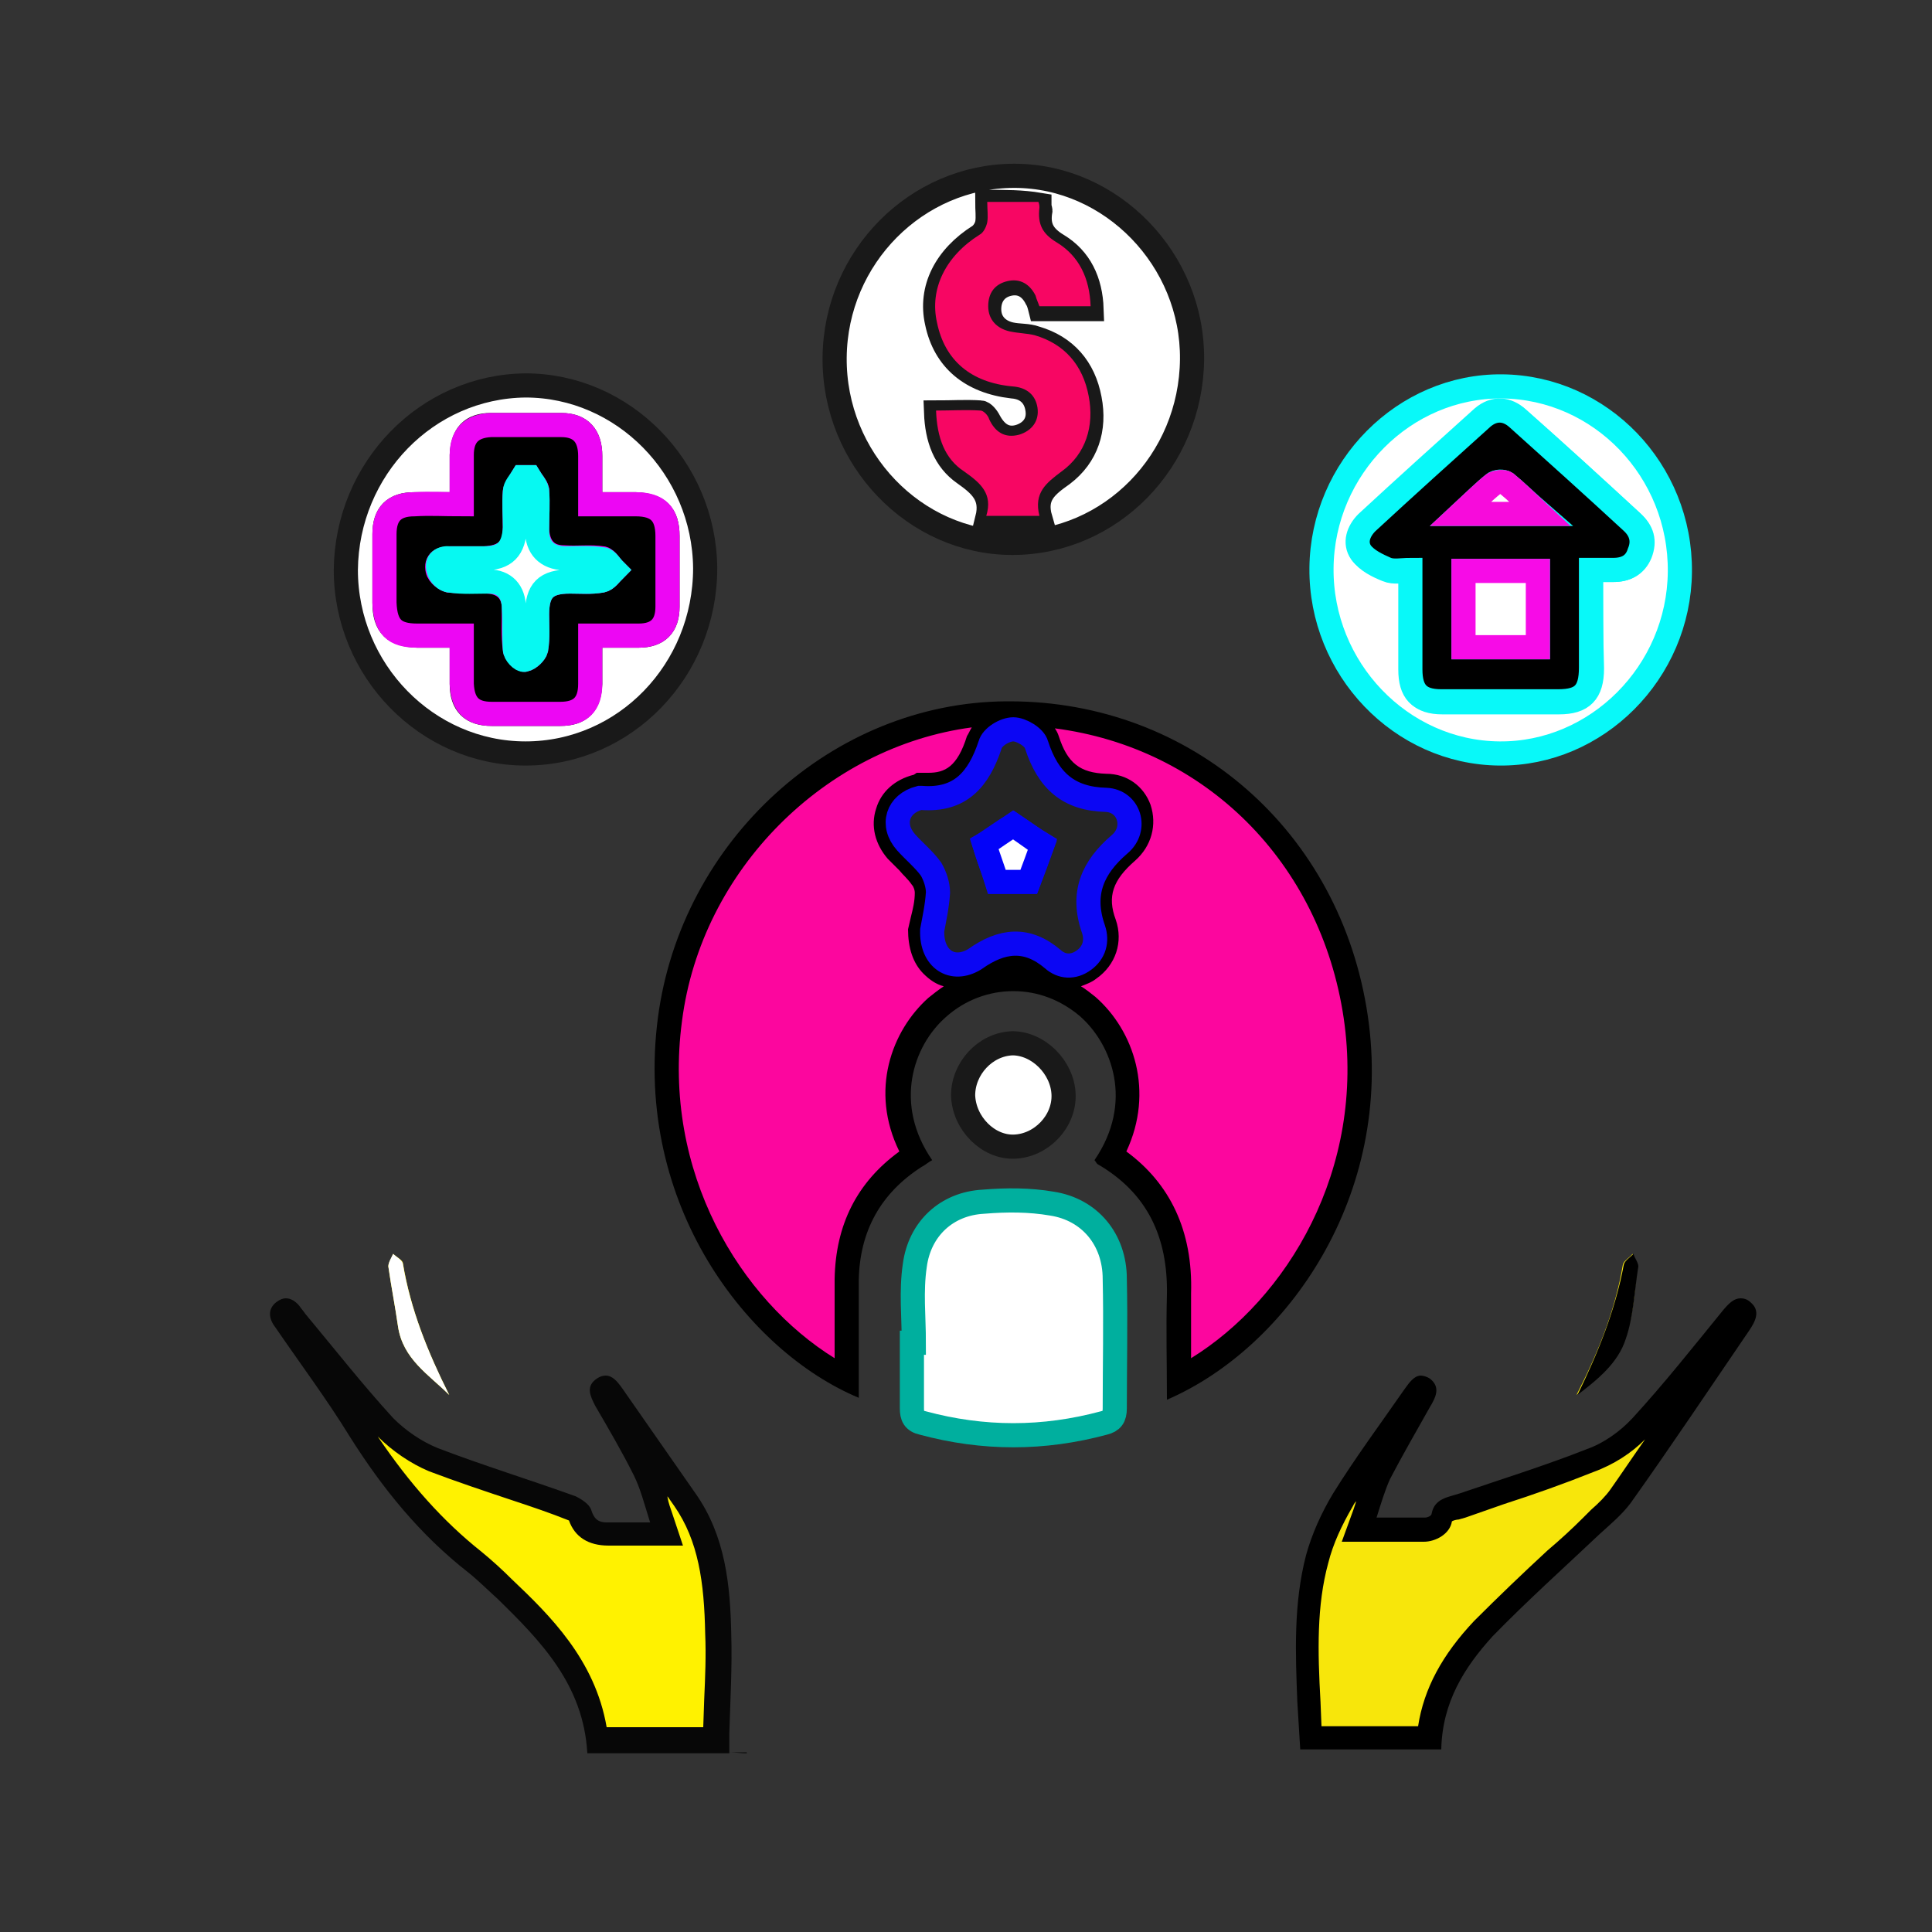 <?xml version="1.0" encoding="utf-8"?>
<!-- Generator: Adobe Illustrator 26.0.1, SVG Export Plug-In . SVG Version: 6.00 Build 0)  -->
<svg version="1.1" id="Layer_1" xmlns="http://www.w3.org/2000/svg" xmlns:xlink="http://www.w3.org/1999/xlink" x="0px" y="0px"
	 viewBox="0 0 20 20" style="enable-background:new 0 0 20 20;" xml:space="preserve">
<rect x="0" y="0" width="20" height="20" fill="#333333" stroke="none"/>
<style type="text/css">
	.st0{fill:#FC069E;}
	.st1{fill:#FFFFFF;stroke:#191919;stroke-width:0.25;stroke-miterlimit:10;}
	.st2{fill:#FFF200;}
	.st3{fill:#070707;}
	.st4{fill:#F7E60B;}
	.st5{fill:#FFFFFF;stroke:#08F9F9;stroke-width:0.25;stroke-miterlimit:10;}
	.st6{fill:#FFFFFF;stroke:#00AF9E;stroke-width:0.25;stroke-miterlimit:10;}
	.st7{fill:#FFFFFF;}
	.st8{fill:#242424;stroke:#0B06F4;stroke-width:0.25;stroke-miterlimit:10;}
	.st9{fill:#F70663;}
	.st10{stroke:#08F9F9;stroke-width:0.25;stroke-miterlimit:10;}
	.st11{stroke:#ED06F4;stroke-width:0.25;stroke-miterlimit:10;}
	.st12{fill:#FFFFFF;stroke:#0303F9;stroke-width:0.25;stroke-miterlimit:10;}
	.st13{fill:#FFFFFF;stroke:#F70BE7;stroke-width:0.25;stroke-miterlimit:10;}
	.st14{fill:#FFFFFF;stroke:#F70BDB;stroke-width:0.25;stroke-miterlimit:10;}
	.st15{fill:#FFFFFF;stroke:#06F9F2;stroke-width:0.25;stroke-miterlimit:10;}
</style>
<g>
	<path class="st0" d="M12.21,14.14c0-0.25,0-0.5,0-0.75c0.02-0.63-0.22-1.11-0.71-1.42c0.36-0.61,0.14-1.23-0.23-1.55
		c-0.22-0.19-0.49-0.29-0.78-0.29c-0.29,0-0.57,0.11-0.79,0.31c-0.36,0.33-0.57,0.94-0.22,1.54l0,0c-0.46,0.3-0.7,0.72-0.7,1.27
		c0,0.28,0,0.56,0,0.84l0,0.19c-1.08-0.55-2.06-1.99-1.83-3.72C7.16,8.79,8.7,7.4,10.42,7.38c1.83,0,3.34,1.32,3.61,3.14
		c0.26,1.72-0.73,3.18-1.83,3.76L12.21,14.14z M10.5,9.88c0.1,0,0.2,0.04,0.31,0.13c0.07,0.06,0.16,0.1,0.25,0.1
		c0.08,0,0.16-0.03,0.23-0.08c0.15-0.11,0.21-0.29,0.15-0.46c-0.1-0.29-0.04-0.51,0.24-0.75c0.13-0.11,0.18-0.29,0.12-0.44
		c-0.05-0.15-0.18-0.24-0.34-0.24c-0.33-0.01-0.5-0.15-0.61-0.48c-0.04-0.14-0.23-0.24-0.36-0.24c-0.13,0-0.31,0.11-0.36,0.25
		c-0.11,0.33-0.26,0.47-0.52,0.47L9.49,8.14c-0.15,0.04-0.26,0.14-0.3,0.27c-0.04,0.13-0.01,0.28,0.1,0.4
		C9.32,8.85,9.36,8.89,9.4,8.93c0.05,0.05,0.1,0.1,0.14,0.16C9.57,9.13,9.59,9.2,9.59,9.24c0,0.09-0.02,0.19-0.04,0.27L9.53,9.63
		C9.52,9.78,9.57,9.91,9.65,10c0.07,0.07,0.16,0.11,0.25,0.11c0.08,0,0.17-0.03,0.25-0.09C10.28,9.92,10.39,9.88,10.5,9.88z"/>
	<path d="M10.06,7.53c-0.02,0.03-0.03,0.06-0.05,0.09c-0.1,0.32-0.23,0.38-0.4,0.38L9.54,8l-0.05,0L9.46,8.02
		C9.26,8.07,9.12,8.2,9.07,8.37C9.01,8.55,9.06,8.74,9.19,8.89c0.04,0.04,0.08,0.08,0.12,0.12C9.35,9.06,9.4,9.1,9.44,9.16
		c0.02,0.02,0.03,0.06,0.03,0.08c0,0.09-0.02,0.17-0.04,0.25L9.4,9.62C9.4,9.81,9.45,9.97,9.56,10.08c0.06,0.06,0.13,0.11,0.21,0.13
		c-0.06,0.04-0.11,0.08-0.16,0.12c-0.38,0.34-0.61,0.96-0.3,1.59c-0.44,0.32-0.66,0.76-0.67,1.32c0,0.27,0,0.54,0,0.82
		c-0.97-0.6-1.79-1.92-1.58-3.49C7.26,9,8.55,7.73,10.06,7.53 M10.92,7.54c1.55,0.2,2.75,1.38,2.99,3c0.23,1.57-0.59,2.91-1.58,3.52
		c0-0.22,0-0.45,0-0.67c0.02-0.65-0.22-1.14-0.67-1.47c0.29-0.62,0.08-1.25-0.32-1.6c-0.05-0.04-0.1-0.08-0.15-0.11
		c0.05-0.02,0.11-0.04,0.16-0.08c0.2-0.14,0.28-0.38,0.2-0.61c-0.09-0.24-0.03-0.41,0.2-0.61c0.17-0.15,0.23-0.37,0.16-0.58
		c-0.07-0.19-0.24-0.32-0.46-0.32c-0.27-0.01-0.4-0.11-0.49-0.39C10.95,7.59,10.94,7.57,10.92,7.54 M10.45,7.26
		c-0.01,0-0.02,0-0.03,0c-1.8,0.01-3.37,1.44-3.61,3.28c-0.25,1.93,0.93,3.45,2.08,3.93c0-0.41,0-0.82,0-1.22
		c0.01-0.51,0.23-0.9,0.65-1.17c0.04-0.02,0.07-0.05,0.11-0.07c-0.4-0.58-0.2-1.18,0.14-1.48c0.2-0.18,0.45-0.27,0.7-0.27
		c0.25,0,0.49,0.09,0.69,0.26c0.33,0.29,0.56,0.89,0.15,1.49c0.01,0.01,0.02,0.03,0.03,0.04c0.52,0.3,0.73,0.76,0.72,1.35
		c-0.01,0.36,0,0.72,0,1.09c1.25-0.54,2.35-2.12,2.08-3.97C13.88,8.6,12.33,7.26,10.45,7.26L10.45,7.26z M9.61,8.26
		c0.35,0,0.53-0.22,0.64-0.55c0.02-0.08,0.15-0.16,0.24-0.16c0,0,0,0,0,0c0.08,0,0.21,0.08,0.24,0.16c0.12,0.37,0.33,0.56,0.72,0.57
		c0.24,0.01,0.33,0.3,0.14,0.46c-0.28,0.24-0.4,0.51-0.27,0.88c0.04,0.12,0.01,0.24-0.1,0.32c-0.05,0.04-0.1,0.05-0.16,0.05
		c-0.06,0-0.12-0.02-0.17-0.07c-0.13-0.11-0.26-0.16-0.39-0.16c-0.14,0-0.27,0.06-0.42,0.16C10.02,9.96,9.96,9.98,9.9,9.98
		c-0.14,0-0.25-0.13-0.25-0.35c0.02-0.11,0.05-0.24,0.06-0.39c0-0.08-0.03-0.17-0.07-0.24c-0.07-0.1-0.18-0.19-0.26-0.28
		C9.22,8.54,9.29,8.32,9.52,8.26c0.01,0,0.01,0,0.02,0c0,0,0,0,0,0C9.56,8.26,9.59,8.26,9.61,8.26L9.61,8.26z"/>
</g>
<path class="st1" d="M12.34,3.72c-0.01,1.05-0.84,1.9-1.86,1.9c-1.01,0-1.85-0.87-1.84-1.92c0.01-1.04,0.85-1.88,1.86-1.88
	C11.51,1.82,12.35,2.69,12.34,3.72z M10.22,2.09c0,0.08,0.01,0.15,0,0.22c-0.01,0.05-0.04,0.1-0.08,0.13
	C9.79,2.66,9.62,2.99,9.7,3.34C9.78,3.72,10.05,3.95,10.48,4c0.14,0.01,0.24,0.09,0.26,0.24c0.02,0.14-0.06,0.24-0.19,0.28
	c-0.14,0.04-0.24-0.03-0.31-0.16c-0.02-0.04-0.06-0.09-0.09-0.09c-0.15-0.01-0.3,0-0.46,0c0.01,0.27,0.09,0.49,0.29,0.63
	c0.17,0.12,0.3,0.23,0.24,0.47c0.19,0,0.36,0,0.55,0c-0.07-0.24,0.06-0.34,0.23-0.46c0.25-0.19,0.34-0.47,0.28-0.78
	c-0.06-0.32-0.25-0.54-0.56-0.63c-0.08-0.03-0.17-0.02-0.26-0.04c-0.13-0.03-0.22-0.12-0.22-0.26c0-0.13,0.07-0.23,0.2-0.26
	c0.13-0.03,0.23,0.03,0.29,0.15c0.02,0.03,0.03,0.07,0.04,0.11c0.18,0,0.34,0,0.53,0c-0.01-0.29-0.12-0.52-0.35-0.66
	c-0.15-0.09-0.21-0.19-0.18-0.36c0-0.01-0.01-0.03-0.01-0.06C10.58,2.09,10.41,2.09,10.22,2.09z"/>
<g>
	<path class="st2" d="M6.18,18.02c-0.08-0.72-0.56-1.19-0.95-1.57c-0.1-0.1-0.2-0.19-0.31-0.28c-0.45-0.36-0.85-0.81-1.2-1.38
		c-0.17-0.27-0.35-0.53-0.53-0.79l-0.24-0.35l0.11,0.01l0.27,0.33c0.21,0.26,0.43,0.52,0.66,0.77c0.14,0.15,0.32,0.28,0.5,0.35
		c0.29,0.11,0.59,0.21,0.89,0.31l0.54,0.19c0.04,0.01,0.08,0.04,0.09,0.06c0.04,0.14,0.13,0.21,0.28,0.21l0.62,0L6.8,15.54
		c-0.04-0.12-0.07-0.23-0.12-0.33c-0.09-0.18-0.19-0.35-0.29-0.52l-0.12-0.2c-0.04-0.07-0.04-0.1-0.04-0.1
		c0.01-0.01,0.02-0.01,0.03-0.01c0.03,0,0.05,0.02,0.07,0.06l0.76,1.09c0.3,0.43,0.34,0.94,0.35,1.39c0.01,0.23,0,0.46-0.01,0.68
		l-0.01,0.41H6.18z"/>
	<path class="st3" d="M3.91,14.87c0.15,0.15,0.34,0.28,0.53,0.36c0.29,0.11,0.59,0.21,0.89,0.31c0.18,0.06,0.36,0.12,0.56,0.2
		c0.06,0.17,0.2,0.26,0.41,0.26c0,0,0,0,0,0c0.05,0,0.09,0,0.14,0l0.12,0l0.16,0h0.35l-0.11-0.33c-0.02-0.06-0.04-0.11-0.05-0.17
		c0,0,0,0,0-0.01c0.02,0.03,0.05,0.07,0.07,0.1c0.25,0.36,0.31,0.79,0.32,1.32c0.01,0.23,0,0.45-0.01,0.68l-0.01,0.29h-1
		c-0.12-0.7-0.59-1.16-0.98-1.53c-0.1-0.1-0.21-0.2-0.32-0.29C4.59,15.75,4.24,15.36,3.91,14.87 M2.96,13.44
		c-0.03,0-0.06,0.01-0.1,0.04c-0.09,0.07-0.08,0.17-0.01,0.26c0.26,0.38,0.53,0.74,0.77,1.13c0.34,0.54,0.73,1.02,1.23,1.41
		c0.1,0.08,0.2,0.18,0.3,0.27c0.45,0.44,0.89,0.89,0.93,1.6c0.49,0,0.98,0,1.47,0c0-0.07,0-0.14,0-0.21
		c0.01-0.34,0.03-0.68,0.02-1.02c-0.01-0.51-0.06-1.02-0.37-1.46c-0.25-0.36-0.51-0.73-0.76-1.09c-0.05-0.07-0.1-0.13-0.17-0.13
		c-0.03,0-0.06,0.01-0.09,0.03c-0.12,0.08-0.07,0.18-0.02,0.28c0.14,0.24,0.28,0.48,0.4,0.72c0.07,0.14,0.11,0.3,0.17,0.49
		c-0.11,0-0.2,0-0.28,0c-0.05,0-0.1,0-0.15,0c-0.01,0-0.01,0-0.02,0c-0.08,0-0.13-0.03-0.16-0.13c-0.02-0.06-0.1-0.11-0.16-0.14
		c-0.47-0.17-0.96-0.32-1.43-0.5c-0.17-0.07-0.33-0.18-0.46-0.31c-0.32-0.35-0.61-0.72-0.91-1.08c-0.02-0.03-0.04-0.05-0.06-0.08
		C3.06,13.47,3.01,13.44,2.96,13.44L2.96,13.44z M7.73,18.14c-0.06,0-0.13,0-0.19,0c0,0,0,0,0,0c0.07,0,0.13,0.01,0.19,0.01
		C7.73,18.15,7.73,18.15,7.73,18.14L7.73,18.14z"/>
</g>
<g>
	<path class="st4" d="M13.57,17.99l-0.02-0.37c-0.03-0.54-0.04-1.02,0.08-1.48c0.05-0.21,0.15-0.42,0.27-0.61
		c0.16-0.26,0.34-0.51,0.51-0.75l0.23-0.33c0.02-0.03,0.06-0.08,0.08-0.09c0.04,0.05,0,0.11-0.01,0.14l-0.1,0.17
		c-0.11,0.19-0.22,0.38-0.32,0.58c-0.04,0.08-0.07,0.18-0.11,0.28l-0.1,0.31l0.78,0l0.09-0.13c0.01-0.05,0.04-0.07,0.14-0.1
		l0.48-0.16c0.31-0.1,0.61-0.2,0.91-0.32c0.19-0.07,0.38-0.2,0.52-0.36c0.25-0.27,0.48-0.55,0.71-0.84l0.24-0.29
		c0.06-0.07,0.08-0.07,0.08-0.07c0.04,0.04,0.03,0.06-0.02,0.13l-0.36,0.53c-0.29,0.42-0.58,0.84-0.87,1.26
		c-0.06,0.08-0.14,0.16-0.22,0.23l-0.44,0.41c-0.26,0.24-0.51,0.48-0.76,0.73c-0.34,0.36-0.52,0.72-0.56,1.13H13.57z"/>
	<path d="M17.03,14.9c-0.12,0.17-0.24,0.35-0.36,0.52c-0.05,0.07-0.12,0.14-0.2,0.21l-0.08,0.08c-0.12,0.12-0.24,0.23-0.37,0.34
		c-0.26,0.24-0.51,0.48-0.76,0.73c-0.33,0.35-0.52,0.7-0.58,1.09h-1l-0.01-0.25c-0.03-0.53-0.04-1,0.08-1.44
		c0.05-0.2,0.14-0.39,0.25-0.58c0.01-0.02,0.02-0.04,0.04-0.06l-0.03,0.09l-0.12,0.33h0.35l0.14,0l0.12,0c0.09,0,0.16,0,0.24,0
		c0.12,0,0.27-0.08,0.29-0.21c0.01-0.01,0.05-0.02,0.07-0.02l0.07-0.02l0.4-0.14c0.31-0.1,0.62-0.21,0.92-0.33
		C16.71,15.16,16.89,15.04,17.03,14.9 M18.02,13.44c-0.07,0-0.12,0.05-0.18,0.12c-0.31,0.38-0.61,0.76-0.94,1.12
		c-0.13,0.14-0.3,0.26-0.47,0.32c-0.43,0.17-0.88,0.31-1.32,0.46c-0.12,0.04-0.26,0.05-0.29,0.21c0,0.02-0.04,0.04-0.07,0.04
		c-0.08,0-0.16,0-0.24,0c-0.08,0-0.17,0-0.26,0c0.05-0.16,0.09-0.29,0.14-0.4c0.13-0.25,0.27-0.49,0.41-0.74
		c0.06-0.1,0.12-0.21,0-0.3c-0.03-0.02-0.07-0.03-0.09-0.03c-0.07,0-0.12,0.07-0.17,0.14c-0.25,0.36-0.51,0.71-0.74,1.08
		c-0.12,0.2-0.22,0.42-0.28,0.64c-0.13,0.5-0.11,1.01-0.09,1.52c0.01,0.17,0.02,0.33,0.03,0.49c0.5,0,0.97,0,1.46,0
		c0.01-0.49,0.24-0.85,0.53-1.17c0.36-0.37,0.74-0.71,1.11-1.06c0.11-0.1,0.23-0.2,0.32-0.32c0.42-0.59,0.82-1.19,1.23-1.79
		c0.06-0.09,0.12-0.2,0.01-0.29C18.09,13.45,18.05,13.44,18.02,13.44L18.02,13.44z"/>
</g>
<path class="st5" d="M15.55,4c1.02,0.01,1.85,0.87,1.84,1.92c-0.01,1.04-0.86,1.89-1.87,1.88c-1.02-0.01-1.85-0.88-1.84-1.92
	C13.69,4.84,14.54,3.99,15.55,4z M16.47,5.9c0.09,0,0.16,0,0.23,0c0.13,0,0.23-0.05,0.28-0.17c0.05-0.13,0.02-0.23-0.08-0.32
	c-0.39-0.36-0.78-0.72-1.18-1.07c-0.11-0.1-0.25-0.11-0.36-0.01c-0.4,0.36-0.8,0.73-1.2,1.09c-0.09,0.08-0.13,0.21-0.06,0.31
	c0.06,0.08,0.16,0.13,0.26,0.17c0.07,0.03,0.16,0.01,0.25,0.01c0,0.36,0,0.69,0,1.03c0,0.23,0.1,0.33,0.32,0.33c0.4,0,0.81,0,1.21,0
	c0.24,0,0.34-0.1,0.34-0.35C16.47,6.58,16.47,6.25,16.47,5.9z"/>
<path class="st1" d="M5.44,3.99c1.01,0,1.85,0.85,1.86,1.89c0,1.06-0.83,1.92-1.86,1.92c-1.02,0-1.86-0.86-1.86-1.9
	C3.59,4.85,4.42,4,5.44,3.99z M4.78,5.22c-0.18,0-0.33,0-0.49,0c-0.21,0-0.31,0.1-0.31,0.31c0,0.24,0,0.48,0,0.71
	c0,0.24,0.1,0.33,0.34,0.34c0.15,0,0.3,0,0.46,0c0,0.19,0,0.35,0,0.5c0,0.21,0.1,0.31,0.31,0.31c0.24,0,0.48,0,0.71,0
	c0.21,0,0.3-0.1,0.31-0.31c0-0.16,0-0.33,0-0.5c0.18,0,0.34,0,0.5,0c0.2,0,0.3-0.1,0.3-0.3c0-0.24,0-0.49,0-0.73
	c0-0.23-0.1-0.32-0.33-0.33c-0.15,0-0.31,0-0.47,0c0-0.18,0-0.34,0-0.5c0-0.21-0.1-0.32-0.3-0.32c-0.24,0-0.49,0-0.73,0
	c-0.2,0-0.29,0.1-0.3,0.31C4.78,4.87,4.78,5.03,4.78,5.22z"/>
<path class="st6" d="M9.46,13.9c0-0.27-0.03-0.53,0.01-0.8c0.05-0.38,0.33-0.64,0.71-0.66c0.24-0.02,0.48-0.02,0.71,0.02
	c0.39,0.06,0.65,0.37,0.65,0.78c0.01,0.45,0,0.89,0,1.34c0,0.09-0.03,0.13-0.11,0.15c-0.63,0.17-1.25,0.17-1.88,0
	c-0.09-0.02-0.11-0.07-0.11-0.15c0-0.23,0-0.45,0-0.68C9.44,13.9,9.45,13.9,9.46,13.9z"/>
<path class="st1" d="M11.01,11.33c0.01,0.28-0.23,0.53-0.51,0.54c-0.27,0.01-0.52-0.24-0.53-0.53c0-0.28,0.23-0.53,0.51-0.54
	C10.75,10.8,11,11.05,11.01,11.33z"/>
<g>
	<path class="st4" d="M16.32,14.44c0.22-0.43,0.4-0.87,0.48-1.35c0.01-0.04,0.07-0.07,0.1-0.11c0.02,0.04,0.05,0.09,0.05,0.13
		c-0.03,0.25-0.04,0.51-0.13,0.75C16.74,14.1,16.53,14.28,16.32,14.44z"/>
	<path d="M16.91,12.98c-0.04,0.04-0.09,0.07-0.1,0.11c-0.09,0.48-0.27,0.92-0.48,1.35c0.21-0.16,0.42-0.33,0.5-0.58
		c0.08-0.23,0.09-0.5,0.13-0.75C16.96,13.07,16.92,13.02,16.91,12.98L16.91,12.98z"/>
</g>
<g>
	<path class="st2" d="M4.65,14.44c-0.21-0.21-0.48-0.37-0.53-0.71c-0.03-0.21-0.07-0.41-0.1-0.62c0-0.04,0.03-0.08,0.05-0.13
		c0.03,0.03,0.09,0.06,0.1,0.09C4.25,13.56,4.43,14,4.65,14.44z"/>
	<path class="st7" d="M4.07,12.98c-0.02,0.04-0.05,0.09-0.05,0.13c0.03,0.21,0.07,0.41,0.1,0.62c0.05,0.34,0.32,0.5,0.53,0.71
		c-0.22-0.44-0.4-0.88-0.48-1.36C4.16,13.04,4.1,13.01,4.07,12.98L4.07,12.98z"/>
</g>
<path class="st8" d="M9.65,9.63c0.02-0.11,0.05-0.24,0.06-0.39c0-0.08-0.03-0.17-0.07-0.24c-0.07-0.1-0.18-0.19-0.26-0.28
	C9.22,8.54,9.29,8.32,9.52,8.26c0.01,0,0.01,0,0.02,0c0.4,0.03,0.59-0.19,0.71-0.55c0.02-0.08,0.15-0.16,0.24-0.16
	c0.08,0,0.22,0.08,0.24,0.16c0.12,0.37,0.33,0.56,0.72,0.57c0.24,0.01,0.33,0.3,0.14,0.46c-0.28,0.24-0.4,0.51-0.27,0.88
	c0.04,0.12,0.01,0.24-0.1,0.32c-0.11,0.08-0.23,0.07-0.32-0.01c-0.27-0.23-0.53-0.2-0.81,0C9.86,10.07,9.64,9.93,9.65,9.63z
	 M10.49,8.54c-0.1,0.07-0.21,0.15-0.3,0.2c0.04,0.13,0.09,0.26,0.13,0.38c0.11,0,0.23,0,0.33,0c0.05-0.13,0.1-0.27,0.14-0.38
	C10.69,8.68,10.58,8.6,10.49,8.54z"/>
<g>
	<path class="st9" d="M10.22,2.09c0.19,0,0.36,0,0.53,0c0.01,0.03,0.01,0.04,0.01,0.06c-0.02,0.17,0.03,0.27,0.18,0.36
		c0.23,0.14,0.34,0.37,0.35,0.66c-0.18,0-0.35,0-0.53,0c-0.01-0.03-0.03-0.07-0.04-0.11c-0.06-0.12-0.16-0.18-0.29-0.15
		c-0.13,0.03-0.2,0.12-0.2,0.26c0,0.14,0.09,0.23,0.22,0.26c0.09,0.02,0.18,0.02,0.26,0.04c0.31,0.09,0.5,0.31,0.56,0.63
		c0.06,0.31-0.03,0.6-0.28,0.78c-0.16,0.12-0.29,0.22-0.23,0.46c-0.19,0-0.36,0-0.55,0C10.28,5.11,10.15,5,9.98,4.88
		c-0.2-0.13-0.28-0.35-0.29-0.63c0.16,0,0.31-0.01,0.46,0c0.03,0,0.08,0.05,0.09,0.09c0.06,0.13,0.16,0.2,0.31,0.16
		c0.13-0.04,0.21-0.14,0.19-0.28C10.72,4.09,10.63,4.01,10.48,4c-0.43-0.04-0.7-0.27-0.78-0.66c-0.08-0.35,0.09-0.69,0.44-0.91
		c0.04-0.02,0.07-0.08,0.08-0.13C10.23,2.24,10.22,2.17,10.22,2.09z"/>
</g>
<path class="st10" d="M16.47,5.9c0,0.35,0,0.68,0,1.01c0,0.26-0.09,0.35-0.34,0.35c-0.4,0-0.81,0-1.21,0c-0.23,0-0.32-0.1-0.32-0.33
	c0-0.33,0-0.67,0-1.03c-0.09,0-0.18,0.02-0.25-0.01c-0.09-0.04-0.2-0.09-0.26-0.17c-0.07-0.1-0.03-0.22,0.06-0.31
	c0.4-0.37,0.8-0.73,1.2-1.09c0.12-0.1,0.25-0.09,0.36,0.01c0.39,0.35,0.79,0.71,1.18,1.07c0.1,0.09,0.13,0.2,0.08,0.32
	C16.93,5.85,16.83,5.9,16.7,5.9C16.63,5.9,16.56,5.9,16.47,5.9z M15.92,6.7c0-0.28,0-0.54,0-0.79c-0.27,0-0.52,0-0.77,0
	c0,0.27,0,0.53,0,0.79C15.41,6.7,15.66,6.7,15.92,6.7z M15.12,5.32c0.29,0,0.53,0,0.83,0C15.8,5.19,15.7,5.09,15.59,5
	c-0.03-0.02-0.1-0.02-0.13,0.01C15.36,5.09,15.26,5.19,15.12,5.32z"/>
<path class="st11" d="M4.78,5.22c0-0.18,0-0.35,0-0.51c0-0.2,0.1-0.3,0.3-0.31c0.24,0,0.49,0,0.73,0c0.2,0,0.3,0.11,0.3,0.32
	c0,0.16,0,0.32,0,0.5c0.16,0,0.32,0,0.47,0c0.23,0,0.33,0.1,0.33,0.33c0,0.24,0,0.49,0,0.73c0,0.2-0.1,0.3-0.3,0.3
	c-0.16,0-0.32,0-0.5,0c0,0.18,0,0.34,0,0.5c0,0.21-0.1,0.31-0.31,0.31c-0.24,0-0.48,0-0.71,0c-0.21,0-0.3-0.1-0.31-0.31
	c0-0.16,0-0.32,0-0.5c-0.16,0-0.31,0-0.46,0c-0.24,0-0.33-0.09-0.34-0.34c0-0.24,0-0.48,0-0.71c0-0.21,0.1-0.31,0.31-0.31
	C4.45,5.21,4.6,5.22,4.78,5.22z M5.48,4.94c-0.02,0-0.05,0-0.07,0c-0.03,0.05-0.07,0.1-0.08,0.15c-0.01,0.12,0,0.25,0,0.37
	c0,0.22-0.1,0.31-0.32,0.32c-0.12,0-0.23,0-0.35,0c-0.09,0-0.15,0.03-0.13,0.12c0.01,0.05,0.08,0.1,0.12,0.11
	c0.13,0.01,0.26,0,0.4,0.01c0.17,0.01,0.27,0.11,0.27,0.28c0,0.14-0.01,0.28,0.01,0.42c0,0.04,0.07,0.11,0.1,0.11
	c0.05-0.01,0.11-0.07,0.12-0.11C5.57,6.6,5.56,6.48,5.56,6.36c0-0.25,0.09-0.34,0.34-0.34c0.11,0,0.22,0.01,0.33-0.01
	C6.28,6,6.32,5.94,6.36,5.9C6.32,5.86,6.28,5.79,6.24,5.78c-0.13-0.02-0.26,0-0.4-0.01c-0.18,0-0.27-0.11-0.28-0.29
	c0-0.14,0.01-0.27,0-0.41C5.55,5.03,5.51,4.99,5.48,4.94z"/>
<path class="st12" d="M10.49,8.54c0.09,0.06,0.2,0.14,0.3,0.21c-0.04,0.11-0.09,0.25-0.14,0.38c-0.1,0-0.22,0-0.33,0
	C10.28,9,10.23,8.87,10.19,8.74C10.28,8.68,10.39,8.6,10.49,8.54z"/>
<path class="st13" d="M15.92,6.7c-0.26,0-0.51,0-0.77,0c0-0.26,0-0.52,0-0.79c0.25,0,0.51,0,0.77,0C15.92,6.17,15.92,6.43,15.92,6.7
	z"/>
<path class="st14" d="M15.12,5.32c0.14-0.13,0.24-0.23,0.34-0.31c0.03-0.02,0.1-0.03,0.13-0.01c0.11,0.09,0.21,0.19,0.35,0.32
	C15.65,5.32,15.41,5.32,15.12,5.32z"/>
<path class="st15" d="M5.48,4.94c0.03,0.05,0.07,0.09,0.08,0.14c0.01,0.13,0,0.27,0,0.41c0,0.18,0.1,0.28,0.28,0.29
	c0.13,0,0.27-0.01,0.4,0.01C6.28,5.79,6.32,5.86,6.36,5.9C6.32,5.94,6.28,6,6.23,6.01C6.12,6.03,6.01,6.02,5.9,6.02
	c-0.25,0-0.34,0.09-0.34,0.34c0,0.12,0.01,0.24-0.01,0.36c-0.01,0.04-0.07,0.1-0.12,0.11c-0.03,0.01-0.1-0.06-0.1-0.11
	c-0.01-0.14,0-0.28-0.01-0.42C5.32,6.12,5.22,6.02,5.06,6.02c-0.13,0-0.27,0.01-0.4-0.01C4.61,6.01,4.55,5.95,4.54,5.9
	C4.51,5.81,4.58,5.77,4.66,5.78c0.12,0,0.23,0,0.35,0c0.22,0,0.31-0.1,0.32-0.32c0-0.12-0.01-0.25,0-0.37c0-0.05,0.05-0.1,0.08-0.15
	C5.43,4.94,5.45,4.94,5.48,4.94z"/>
</svg>
